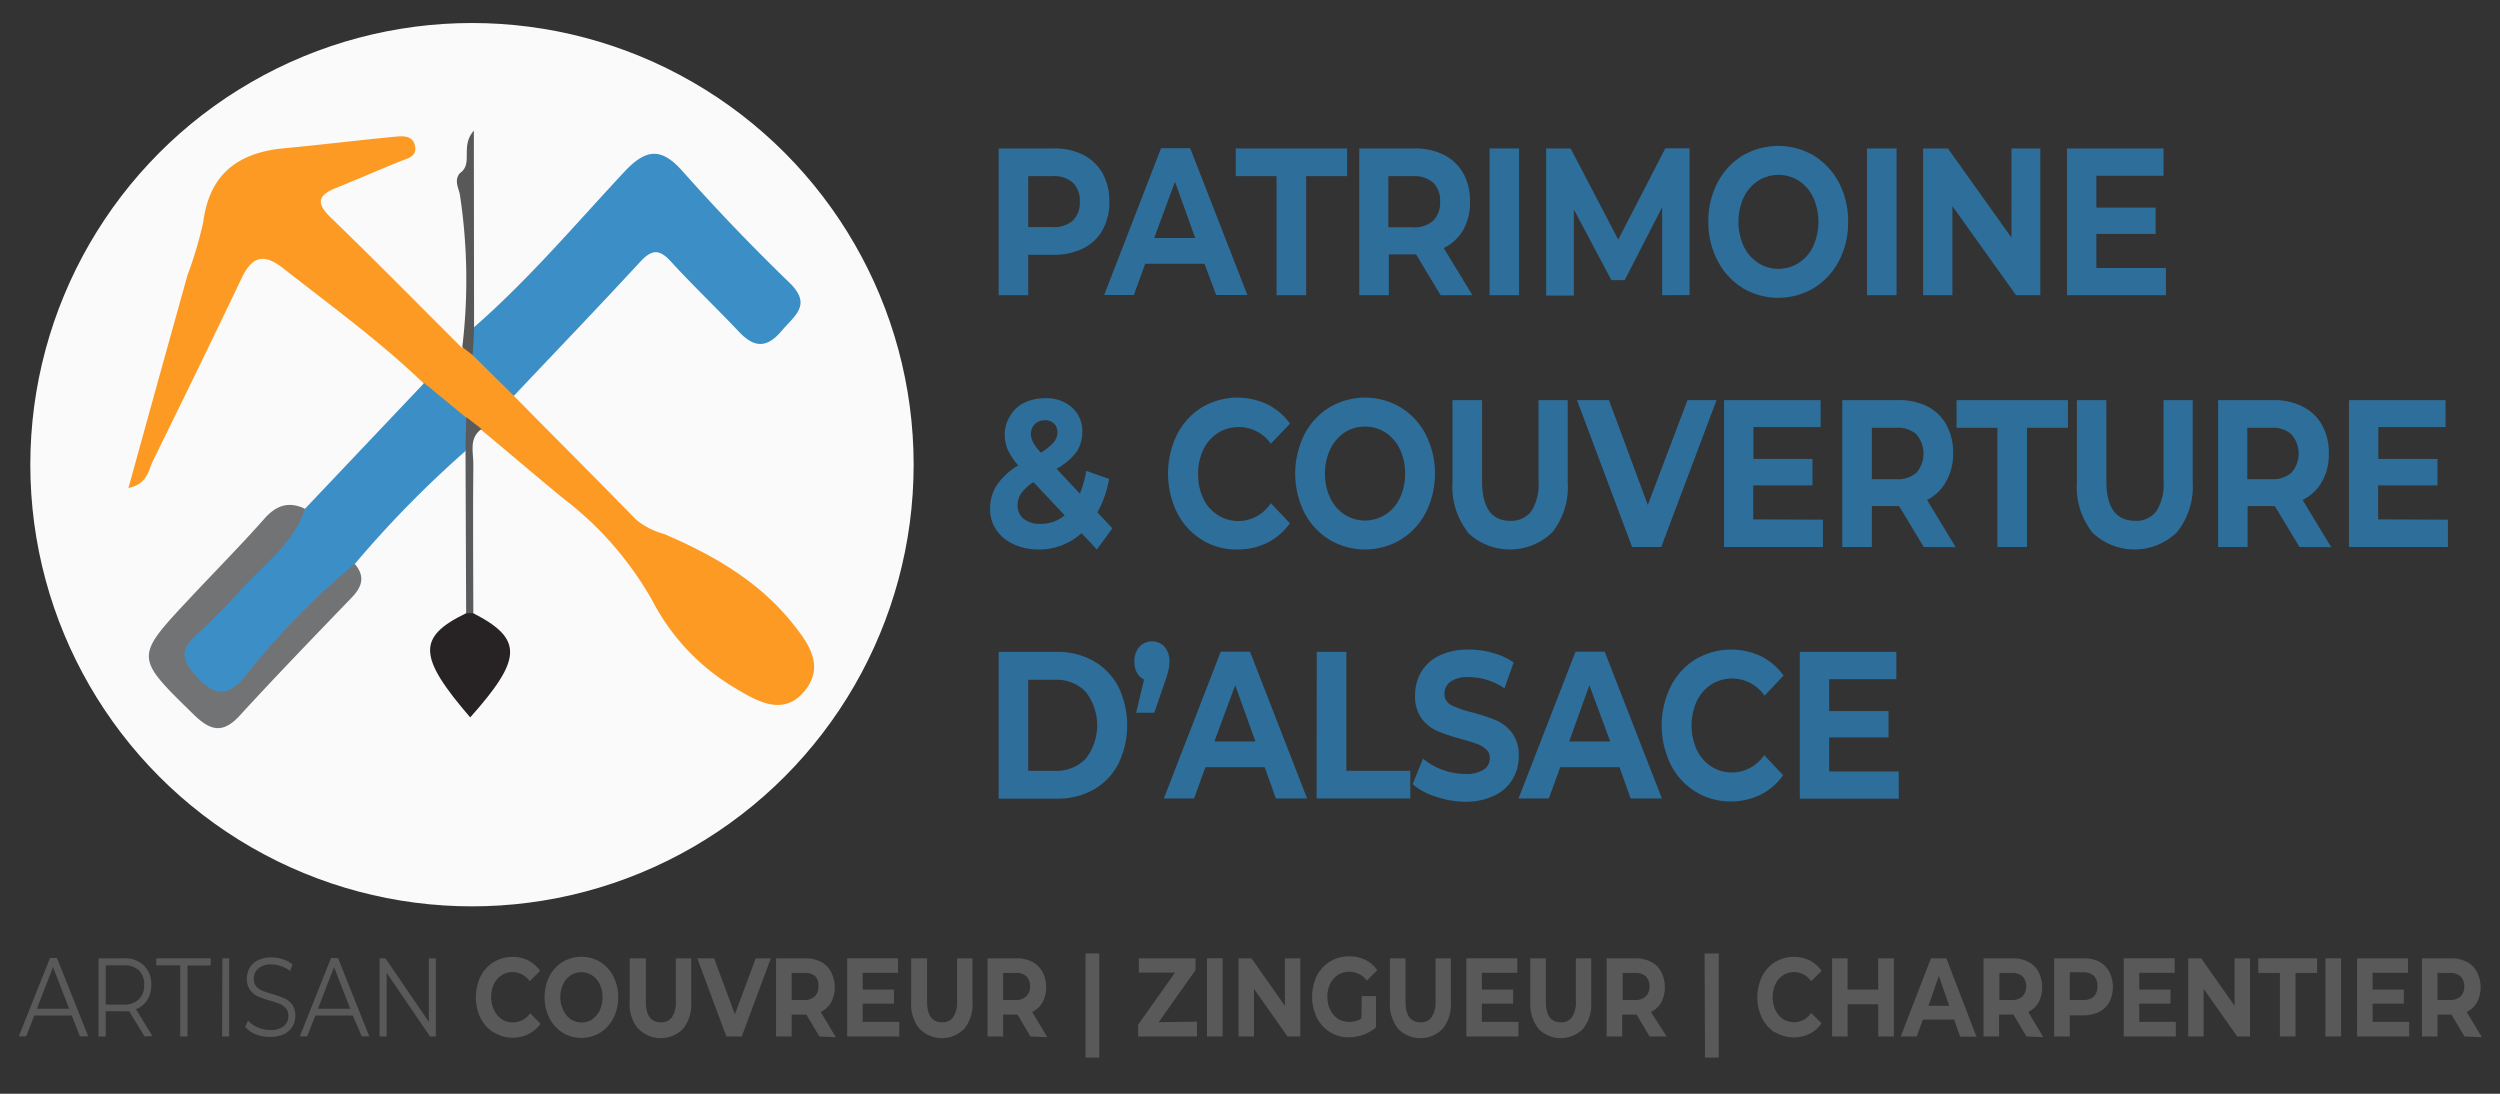 <svg xmlns="http://www.w3.org/2000/svg" viewBox="0 0 240 105"><rect x="0" y="0" width="240" height="105" fill="#333333" stroke="none"/><defs><style>.cls-1{fill:#fafafa;}.cls-2{fill:#2e6e9a;}.cls-3{fill:#59595a;}.cls-4{fill:#fd9a23;}.cls-5{fill:#3c8fc6;}.cls-6{fill:#727375;}.cls-7{fill:#272324;}.cls-8{fill:#595858;}.cls-9{fill:#595b5d;}</style></defs><title>logo</title><g id="Calque_3" data-name="Calque 3"><circle class="cls-1" cx="45.31" cy="44.61" r="42.4"/><path class="cls-2" d="M104,14.87a4.45,4.45,0,0,1,1.85,1.77,5.5,5.5,0,0,1,.65,2.72,5.46,5.46,0,0,1-.65,2.71A4.33,4.33,0,0,1,104,23.84a6.12,6.12,0,0,1-2.83.62H98.71v3.88H95.87V14.25h5.31A6.12,6.12,0,0,1,104,14.87Zm-1,6.3a2.41,2.41,0,0,0,.66-1.81,2.4,2.4,0,0,0-.66-1.82,2.74,2.74,0,0,0-2-.63H98.71V21.8H101A2.74,2.74,0,0,0,103,21.17Z"/><path class="cls-2" d="M115.63,25.32h-5.69l-1.09,3H106l5.46-14.09h2.8l5.49,14.09h-3Zm-.89-2.47-1.94-5.4-2,5.4Z"/><path class="cls-2" d="M122.55,16.91h-3.92V14.25h10.69v2.66h-3.93V28.34h-2.84Z"/><path class="cls-2" d="M138.3,28.34l-2.36-3.92h-2.61v3.92h-2.84V14.25h5.31a6.15,6.15,0,0,1,2.83.62,4.51,4.51,0,0,1,1.85,1.77,5.5,5.5,0,0,1,.64,2.72,5.31,5.31,0,0,1-.65,2.71,4.31,4.31,0,0,1-1.87,1.74l2.75,4.53Zm-.71-10.8a2.76,2.76,0,0,0-2-.63h-2.31v4.91h2.31a2.71,2.71,0,0,0,2-.64,2.43,2.43,0,0,0,.66-1.82A2.4,2.4,0,0,0,137.59,17.54Z"/><path class="cls-2" d="M143,14.25h2.83V28.34H143Z"/><path class="cls-2" d="M159.57,28.34l0-8.45-3.6,7h-1.28l-3.6-6.78v8.27h-2.66V14.25h2.35L155.35,23l4.52-8.76h2.33l0,14.09Z"/><path class="cls-2" d="M167.29,27.64a6.58,6.58,0,0,1-2.4-2.61A7.92,7.92,0,0,1,164,21.3a7.93,7.93,0,0,1,.87-3.74,6.58,6.58,0,0,1,2.4-2.61,6.76,6.76,0,0,1,6.88,0,6.73,6.73,0,0,1,2.4,2.61,7.93,7.93,0,0,1,.87,3.74,7.92,7.92,0,0,1-.87,3.73,6.73,6.73,0,0,1-2.4,2.61,6.7,6.7,0,0,1-6.88,0Zm5.4-2.41a3.8,3.8,0,0,0,1.38-1.6,5.7,5.7,0,0,0,0-4.67,3.86,3.86,0,0,0-1.38-1.6,3.65,3.65,0,0,0-3.92,0,4,4,0,0,0-1.38,1.6,5.7,5.7,0,0,0,0,4.67,3.94,3.94,0,0,0,1.38,1.6,3.6,3.6,0,0,0,3.92,0Z"/><path class="cls-2" d="M179.23,14.25h2.84V28.34h-2.84Z"/><path class="cls-2" d="M195.87,14.25V28.34h-2.33l-6.11-8.55v8.55h-2.81V14.25H187l6.1,8.56V14.25Z"/><path class="cls-2" d="M207.93,25.73v2.61h-9.5V14.25h9.27v2.62h-6.45v3.06h5.69v2.53h-5.69v3.27Z"/><path class="cls-2" d="M105.3,52.75l-1.47-1.57a6,6,0,0,1-4.1,1.57,5.63,5.63,0,0,1-2.4-.49,4,4,0,0,1-1.68-1.38,3.49,3.49,0,0,1-.6-2,4.12,4.12,0,0,1,.64-2.3,6.4,6.4,0,0,1,2.06-1.9,6,6,0,0,1-1-1.5,3.8,3.8,0,0,1-.3-1.48A3.43,3.43,0,0,1,97,39.88a3.18,3.18,0,0,1,1.34-1.22,4.53,4.53,0,0,1,2-.43,3.62,3.62,0,0,1,2.56.88,3,3,0,0,1,1,2.36,3.4,3.4,0,0,1-.57,1.94A6.1,6.1,0,0,1,101.43,45l2.24,2.39a9.94,9.94,0,0,0,.61-2.19l2.19.78a10.1,10.1,0,0,1-1.12,3.21l1.44,1.53Zm-3.09-3.28-3-3.18a4.13,4.13,0,0,0-1.17,1.06,2.13,2.13,0,0,0-.35,1.19,1.56,1.56,0,0,0,.59,1.27,2.48,2.48,0,0,0,1.6.48A3.52,3.52,0,0,0,102.21,49.47Zm-2.88-8.74a1.26,1.26,0,0,0-.36.93,1.68,1.68,0,0,0,.2.79,4.78,4.78,0,0,0,.75,1,4.86,4.86,0,0,0,1.24-1,1.43,1.43,0,0,0,.35-.94,1.15,1.15,0,0,0-.31-.84,1.18,1.18,0,0,0-.9-.32A1.32,1.32,0,0,0,99.33,40.73Z"/><path class="cls-2" d="M115.36,51.81A6.55,6.55,0,0,1,113,49.22a8.54,8.54,0,0,1,0-7.51,6.51,6.51,0,0,1,2.38-2.6,6.68,6.68,0,0,1,6.29-.29,5.92,5.92,0,0,1,2.17,1.85L122,42.6A3.73,3.73,0,0,0,118.91,41a3.67,3.67,0,0,0-2,.57,3.93,3.93,0,0,0-1.4,1.61,5.28,5.28,0,0,0-.49,2.33,5.36,5.36,0,0,0,.49,2.34,3.9,3.9,0,0,0,1.4,1.6,3.67,3.67,0,0,0,2,.57A3.72,3.72,0,0,0,122,48.3l1.83,1.93a5.87,5.87,0,0,1-2.18,1.88,6.39,6.39,0,0,1-2.89.64A6.27,6.27,0,0,1,115.36,51.81Z"/><path class="cls-2" d="M127.61,51.8a6.62,6.62,0,0,1-2.4-2.6,8.45,8.45,0,0,1,0-7.47,6.58,6.58,0,0,1,2.4-2.61,6.69,6.69,0,0,1,6.87,0,6.58,6.58,0,0,1,2.4,2.61,8.37,8.37,0,0,1,0,7.47,6.62,6.62,0,0,1-2.4,2.6,6.69,6.69,0,0,1-6.87,0Zm5.4-2.4a3.86,3.86,0,0,0,1.38-1.6,5.36,5.36,0,0,0,.5-2.34,5.28,5.28,0,0,0-.5-2.33A3.89,3.89,0,0,0,133,41.52a3.65,3.65,0,0,0-3.92,0,4,4,0,0,0-1.38,1.61,5.28,5.28,0,0,0-.5,2.33,5.36,5.36,0,0,0,.5,2.34,3.93,3.93,0,0,0,1.38,1.6,3.65,3.65,0,0,0,3.92,0Z"/><path class="cls-2" d="M140.91,51.08a7,7,0,0,1-1.47-4.77v-7.9h2.84v7.78Q142.28,50,145,50a2.42,2.42,0,0,0,2-.91,4.79,4.79,0,0,0,.7-2.87V38.41h2.8v7.9a7,7,0,0,1-1.46,4.77,5.84,5.84,0,0,1-8.18,0Z"/><path class="cls-2" d="M164.79,38.41l-5.31,14.1h-2.8l-5.29-14.1h3.07l3.73,10.07L162,38.41Z"/><path class="cls-2" d="M175,49.89v2.62h-9.49V38.41h9.27V41h-6.45v3.06H174v2.54h-5.69v3.26Z"/><path class="cls-2" d="M184.68,52.51l-2.37-3.93H179.7v3.93h-2.84V38.41h5.31A6,6,0,0,1,185,39a4.33,4.33,0,0,1,1.85,1.77,5.45,5.45,0,0,1,.65,2.72,5.31,5.31,0,0,1-.66,2.71A4.31,4.31,0,0,1,185,48l2.75,4.53ZM184,41.71a2.7,2.7,0,0,0-2-.64H179.7V46H182a2.7,2.7,0,0,0,2-.64,2.83,2.83,0,0,0,0-3.63Z"/><path class="cls-2" d="M191.75,41.07h-3.92V38.41h10.69v2.66h-3.93V52.51h-2.84Z"/><path class="cls-2" d="M200.84,51.08a7,7,0,0,1-1.46-4.77v-7.9h2.83v7.78Q202.21,50,205,50a2.41,2.41,0,0,0,2-.91,4.72,4.72,0,0,0,.7-2.87V38.41h2.8v7.9A7,7,0,0,1,209,51.08a5.84,5.84,0,0,1-8.18,0Z"/><path class="cls-2" d="M220.75,52.51l-2.37-3.93h-2.61v3.93h-2.83V38.41h5.3a6,6,0,0,1,2.83.63,4.33,4.33,0,0,1,1.85,1.77,5.45,5.45,0,0,1,.65,2.72,5.31,5.31,0,0,1-.66,2.71A4.35,4.35,0,0,1,221.05,48l2.75,4.53ZM220,41.71a2.67,2.67,0,0,0-1.94-.64h-2.32V46h2.32a2.67,2.67,0,0,0,1.94-.64,2.79,2.79,0,0,0,0-3.63Z"/><path class="cls-2" d="M235,49.89v2.62h-9.5V38.41h9.27V41h-6.45v3.06H234v2.54h-5.7v3.26Z"/><path class="cls-2" d="M95.87,62.58h5.57a7,7,0,0,1,3.53.87,6.11,6.11,0,0,1,2.39,2.47,8.5,8.5,0,0,1,0,7.41A6.11,6.11,0,0,1,105,75.8a7,7,0,0,1-3.53.87H95.87ZM101.3,74a3.84,3.84,0,0,0,2.94-1.18,5.23,5.23,0,0,0,0-6.39,3.83,3.83,0,0,0-2.94-1.17H98.71V74Z"/><path class="cls-2" d="M111.8,62.1a2.08,2.08,0,0,1,.47,1.4,3.72,3.72,0,0,1-.09.81,11.41,11.41,0,0,1-.37,1.21l-1,2.9h-1.74l.76-3.18a1.59,1.59,0,0,1-.69-.67,2.2,2.2,0,0,1-.24-1.07,2,2,0,0,1,.48-1.4,1.59,1.59,0,0,1,1.22-.53A1.57,1.57,0,0,1,111.8,62.1Z"/><path class="cls-2" d="M121.41,73.65h-5.69l-1.09,3h-2.9l5.46-14.09H120l5.48,14.09h-3Zm-.89-2.47-1.94-5.4-2,5.4Z"/><path class="cls-2" d="M126.41,62.58h2.84V74h6.14v2.65h-9Z"/><path class="cls-2" d="M137.79,76.46a6,6,0,0,1-2.18-1.18l1-2.45a6.31,6.31,0,0,0,1.87,1.07,6.45,6.45,0,0,0,2.18.4,3,3,0,0,0,1.78-.42,1.27,1.27,0,0,0,.58-1.09,1.11,1.11,0,0,0-.34-.84,2.46,2.46,0,0,0-.88-.53c-.35-.14-.83-.28-1.44-.45a18.17,18.17,0,0,1-2.3-.76A3.82,3.82,0,0,1,136.49,69a3.6,3.6,0,0,1-.64-2.25,4.34,4.34,0,0,1,.58-2.23,4,4,0,0,1,1.74-1.58,6.32,6.32,0,0,1,2.85-.58,8,8,0,0,1,2.29.32,6.28,6.28,0,0,1,2,.92l-.88,2.48A6.18,6.18,0,0,0,141,65a2.83,2.83,0,0,0-1.76.45,1.4,1.4,0,0,0-.57,1.17,1.14,1.14,0,0,0,.66,1.07,9.09,9.09,0,0,0,2,.7,18.17,18.17,0,0,1,2.3.76,3.87,3.87,0,0,1,1.53,1.21,3.55,3.55,0,0,1,.64,2.24,4.17,4.17,0,0,1-.59,2.2,4,4,0,0,1-1.76,1.58,6.32,6.32,0,0,1-2.85.59A8.85,8.85,0,0,1,137.79,76.46Z"/><path class="cls-2" d="M155.47,73.65h-5.69l-1.09,3h-2.91l5.47-14.09h2.8l5.49,14.09h-3Zm-.89-2.47-2-5.4-1.94,5.4Z"/><path class="cls-2" d="M162.77,76a6.44,6.44,0,0,1-2.38-2.6,8.54,8.54,0,0,1,0-7.51,6.51,6.51,0,0,1,2.38-2.6,6.75,6.75,0,0,1,6.29-.29,5.91,5.91,0,0,1,2.16,1.85l-1.82,1.94a3.78,3.78,0,0,0-5.12-1.08,3.88,3.88,0,0,0-1.39,1.6,5.7,5.7,0,0,0,0,4.67,3.82,3.82,0,0,0,1.39,1.6,3.66,3.66,0,0,0,2,.58,3.74,3.74,0,0,0,3.08-1.67l1.82,1.93a5.81,5.81,0,0,1-2.17,1.87,6.42,6.42,0,0,1-2.89.65A6.36,6.36,0,0,1,162.77,76Z"/><path class="cls-2" d="M182.28,74.06v2.61h-9.5V62.58h9.27V65.2H175.6v3.06h5.7v2.53h-5.7v3.27Z"/><path class="cls-3" d="M6.89,97.49H3.29l-.77,2H1.8l3-7.52h.67l3,7.52H7.67Zm-.25-.65-1.55-4-1.55,4Z"/><path class="cls-3" d="M13.88,99.5,12.4,97.08a4.41,4.41,0,0,1-.52,0H10.15V99.5H9.46V92h2.42a2.64,2.64,0,0,1,1.94.69,2.49,2.49,0,0,1,.7,1.89A2.67,2.67,0,0,1,14.14,96a2.16,2.16,0,0,1-1.09.88l1.58,2.58Zm-.55-3.56a1.83,1.83,0,0,0,.51-1.38,1.87,1.87,0,0,0-.51-1.41,2.07,2.07,0,0,0-1.47-.48H10.15v3.77h1.71A2,2,0,0,0,13.33,95.94Z"/><path class="cls-3" d="M17.3,92.67H15V92h5.23v.69H18V99.5H17.3Z"/><path class="cls-3" d="M21.35,92H22V99.5h-.68Z"/><path class="cls-3" d="M24.54,99.29a2.45,2.45,0,0,1-1-.71l.27-.61a2.52,2.52,0,0,0,.93.66,3,3,0,0,0,1.2.25,1.94,1.94,0,0,0,1.3-.37,1.19,1.19,0,0,0,.44-1,1,1,0,0,0-.24-.72,1.61,1.61,0,0,0-.58-.41,7.88,7.88,0,0,0-.95-.32,9.26,9.26,0,0,1-1.16-.41,1.89,1.89,0,0,1-.74-.61,1.75,1.75,0,0,1-.31-1.1,2.13,2.13,0,0,1,.25-1,1.94,1.94,0,0,1,.8-.75,2.94,2.94,0,0,1,1.33-.28,3.31,3.31,0,0,1,1.08.18,2.88,2.88,0,0,1,.92.49l-.23.63a3,3,0,0,0-.87-.46,2.63,2.63,0,0,0-.9-.16,1.9,1.9,0,0,0-1.28.38,1.25,1.25,0,0,0-.43,1,1.05,1.05,0,0,0,.24.73,1.51,1.51,0,0,0,.59.42,9.72,9.72,0,0,0,.95.31,9,9,0,0,1,1.15.41,1.89,1.89,0,0,1,.75.6,1.78,1.78,0,0,1,.3,1.09,2.17,2.17,0,0,1-.26,1,2,2,0,0,1-.81.74,3,3,0,0,1-1.34.27A3.61,3.61,0,0,1,24.54,99.29Z"/><path class="cls-3" d="M33.87,97.49h-3.6l-.78,2h-.71l3-7.52h.67l3,7.52h-.72Zm-.25-.65-1.55-4-1.55,4Z"/><path class="cls-3" d="M41.84,92V99.5h-.56l-4.16-6.1v6.1h-.68V92H37l4.17,6.1V92Z"/><path class="cls-3" d="M47.39,99.13a3.61,3.61,0,0,1-1.26-1.39,4.69,4.69,0,0,1,0-4,3.51,3.51,0,0,1,1.26-1.38,3.52,3.52,0,0,1,3.32-.16,3.17,3.17,0,0,1,1.14,1l-1,1a2,2,0,0,0-1.63-.88,1.87,1.87,0,0,0-1.07.31,2.12,2.12,0,0,0-.74.85,2.94,2.94,0,0,0-.26,1.25A2.89,2.89,0,0,0,47.45,97a2.15,2.15,0,0,0,.74.86,2,2,0,0,0,2.7-.59l1,1a3.06,3.06,0,0,1-1.15,1,3.46,3.46,0,0,1-3.31-.15Z"/><path class="cls-3" d="M54,99.12a3.46,3.46,0,0,1-1.26-1.39,4.56,4.56,0,0,1,0-4A3.46,3.46,0,0,1,54,92.35a3.54,3.54,0,0,1,3.63,0,3.61,3.61,0,0,1,1.26,1.39,4.56,4.56,0,0,1,0,4,3.61,3.61,0,0,1-1.26,1.39,3.48,3.48,0,0,1-3.63,0Zm2.85-1.28a2.13,2.13,0,0,0,.73-.86,2.89,2.89,0,0,0,.26-1.24,2.94,2.94,0,0,0-.26-1.25,2.1,2.1,0,0,0-.73-.85,1.88,1.88,0,0,0-2.07,0,2,2,0,0,0-.72.85,2.8,2.8,0,0,0-.27,1.25A2.76,2.76,0,0,0,54.09,97a2,2,0,0,0,.72.86,1.94,1.94,0,0,0,2.07,0Z"/><path class="cls-3" d="M61.23,98.73a3.73,3.73,0,0,1-.78-2.54V92H62v4.14c0,1.35.48,2,1.44,2a1.24,1.24,0,0,0,1.07-.49,2.5,2.5,0,0,0,.37-1.53V92h1.48v4.21a3.78,3.78,0,0,1-.77,2.54,3,3,0,0,1-4.31,0Z"/><path class="cls-3" d="M74,92,71.21,99.5H69.73L66.94,92h1.61l2,5.37,2-5.37Z"/><path class="cls-3" d="M78.66,99.5l-1.25-2.1H76v2.1h-1.5V92h2.8a3.18,3.18,0,0,1,1.49.33,2.28,2.28,0,0,1,1,1,3.16,3.16,0,0,1,0,2.89,2.32,2.32,0,0,1-1,.93l1.45,2.42Zm-.38-5.77a1.44,1.44,0,0,0-1-.33H76V96h1.22a1.4,1.4,0,0,0,1-.35,1.3,1.3,0,0,0,.35-1A1.32,1.32,0,0,0,78.28,93.73Z"/><path class="cls-3" d="M86.33,98.1v1.4h-5V92h4.88v1.39H82.82V95h3v1.35h-3V98.1Z"/><path class="cls-3" d="M88.24,98.73a3.78,3.78,0,0,1-.77-2.54V92H89v4.14c0,1.35.48,2,1.44,2a1.25,1.25,0,0,0,1.07-.49,2.57,2.57,0,0,0,.37-1.53V92h1.48v4.21a3.73,3.73,0,0,1-.78,2.54,3,3,0,0,1-4.31,0Z"/><path class="cls-3" d="M98.92,99.5l-1.24-2.1H96.3v2.1H94.8V92h2.8a3.15,3.15,0,0,1,1.49.33,2.3,2.3,0,0,1,1,1,3.2,3.2,0,0,1,0,2.89,2.26,2.26,0,0,1-1,.93l1.45,2.42Zm-.38-5.77a1.42,1.42,0,0,0-1-.33H96.3V96h1.22a1.39,1.39,0,0,0,1-.35,1.27,1.27,0,0,0,.36-1A1.28,1.28,0,0,0,98.54,93.73Z"/><path class="cls-3" d="M104.21,91.53h1.32v10h-1.32Z"/><path class="cls-3" d="M114.91,98.08V99.5h-5.65V98.37l3.54-5h-3.47V92h5.44v1.13l-3.54,5Z"/><path class="cls-3" d="M115.87,92h1.5V99.5h-1.5Z"/><path class="cls-3" d="M124.83,92V99.5H123.6l-3.22-4.57V99.5H118.9V92h1.24l3.21,4.56V92Z"/><path class="cls-3" d="M130.73,95.62h1.37v3a3.8,3.8,0,0,1-1.22.71,4.25,4.25,0,0,1-1.39.25,3.35,3.35,0,0,1-1.81-.5,3.55,3.55,0,0,1-1.27-1.39,4.69,4.69,0,0,1,0-4,3.41,3.41,0,0,1,3.1-1.88,3.59,3.59,0,0,1,1.55.33,3.1,3.1,0,0,1,1.16,1l-1,1a2.08,2.08,0,0,0-1.67-.85,2,2,0,0,0-1.1.3,2.07,2.07,0,0,0-.75.85,2.81,2.81,0,0,0-.27,1.26,2.76,2.76,0,0,0,.27,1.24,2.15,2.15,0,0,0,.74.86,2,2,0,0,0,1.09.3,2.09,2.09,0,0,0,1.16-.32Z"/><path class="cls-3" d="M134.2,98.73a3.78,3.78,0,0,1-.77-2.54V92h1.5v4.14c0,1.35.48,2,1.44,2a1.26,1.26,0,0,0,1.07-.49,2.57,2.57,0,0,0,.37-1.53V92h1.47v4.21a3.73,3.73,0,0,1-.77,2.54,3,3,0,0,1-4.31,0Z"/><path class="cls-3" d="M145.77,98.1v1.4h-5V92h4.89v1.39h-3.4V95h3v1.35h-3V98.1Z"/><path class="cls-3" d="M147.68,98.73a3.73,3.73,0,0,1-.77-2.54V92h1.49v4.14c0,1.35.48,2,1.44,2a1.24,1.24,0,0,0,1.07-.49,2.5,2.5,0,0,0,.37-1.53V92h1.48v4.21a3.78,3.78,0,0,1-.77,2.54,3,3,0,0,1-4.31,0Z"/><path class="cls-3" d="M158.36,99.5l-1.25-2.1h-1.38v2.1h-1.49V92H157a3.18,3.18,0,0,1,1.49.33,2.28,2.28,0,0,1,1,1,3.24,3.24,0,0,1,0,2.89,2.28,2.28,0,0,1-1,.93L160,99.5ZM158,93.73a1.45,1.45,0,0,0-1-.33h-1.22V96H157a1.41,1.41,0,0,0,1-.35,1.3,1.3,0,0,0,.35-1A1.32,1.32,0,0,0,158,93.73Z"/><path class="cls-3" d="M163.64,91.53H165v10h-1.32Z"/><path class="cls-3" d="M170.41,99.13a3.51,3.51,0,0,1-1.25-1.39,4.6,4.6,0,0,1,0-4,3.35,3.35,0,0,1,3.05-1.88,3.3,3.3,0,0,1,1.52.34,3.17,3.17,0,0,1,1.14,1l-1,1a2,2,0,0,0-1.62-.88,1.92,1.92,0,0,0-1.08.31,2.1,2.1,0,0,0-.73.85,2.8,2.8,0,0,0-.26,1.25,2.75,2.75,0,0,0,.26,1.24,2.13,2.13,0,0,0,.73.86,2,2,0,0,0,1.08.3,1.94,1.94,0,0,0,1.62-.89l1,1a3.11,3.11,0,0,1-1.14,1,3.48,3.48,0,0,1-3.32-.15Z"/><path class="cls-3" d="M181.81,92V99.5h-1.5V96.41h-2.94V99.5h-1.49V92h1.49v3h2.94V92Z"/><path class="cls-3" d="M187.6,97.88h-3L184,99.5h-1.53L185.37,92h1.48l2.89,7.52h-1.57Zm-.47-1.32-1-2.87-1,2.87Z"/><path class="cls-3" d="M194.54,99.5l-1.25-2.1h-1.38v2.1h-1.49V92h2.79a3.22,3.22,0,0,1,1.5.33,2.34,2.34,0,0,1,1,1,3.24,3.24,0,0,1,0,2.89,2.28,2.28,0,0,1-1,.93l1.45,2.42Zm-.38-5.77a1.47,1.47,0,0,0-1-.33h-1.22V96h1.22a1.43,1.43,0,0,0,1-.35,1.3,1.3,0,0,0,.35-1A1.32,1.32,0,0,0,194.16,93.73Z"/><path class="cls-3" d="M201.5,92.31a2.34,2.34,0,0,1,1,1,3.24,3.24,0,0,1,0,2.89,2.34,2.34,0,0,1-1,.95,3.35,3.35,0,0,1-1.5.32h-1.3V99.5h-1.5V92H200A3.22,3.22,0,0,1,201.5,92.31ZM201,95.67a1.3,1.3,0,0,0,.35-1,1.32,1.32,0,0,0-.35-1,1.47,1.47,0,0,0-1-.33H198.7V96h1.22A1.47,1.47,0,0,0,201,95.67Z"/><path class="cls-3" d="M208.88,98.1v1.4h-5V92h4.89v1.39h-3.4V95h3v1.35h-3V98.1Z"/><path class="cls-3" d="M216,92V99.5h-1.23l-3.22-4.57V99.5h-1.48V92h1.24l3.21,4.56V92Z"/><path class="cls-3" d="M218.87,93.4H216.8V92h5.64V93.4h-2.07v6.1h-1.5Z"/><path class="cls-3" d="M223.24,92h1.5V99.5h-1.5Z"/><path class="cls-3" d="M231.28,98.1v1.4h-5V92h4.89v1.39h-3.4V95h3v1.35h-3V98.1Z"/><path class="cls-3" d="M236.59,99.5l-1.25-2.1H234v2.1h-1.49V92h2.8a3.18,3.18,0,0,1,1.49.33,2.34,2.34,0,0,1,1,1,3.24,3.24,0,0,1,0,2.89,2.28,2.28,0,0,1-1,.93l1.46,2.42Zm-.38-5.77a1.47,1.47,0,0,0-1-.33H234V96h1.22a1.43,1.43,0,0,0,1-.35,1.3,1.3,0,0,0,.35-1A1.32,1.32,0,0,0,236.21,93.73Z"/><path class="cls-4" d="M49.33,38c3.93,4,7.87,7.92,11.76,11.91a7.14,7.14,0,0,0,2.66,1.35c4.67,2,9,4.47,12.26,8.49,1.54,1.92,3.24,4.16,1.22,6.6s-4.5,1-6.62-.27a21,21,0,0,1-8-8.45,32.29,32.29,0,0,0-8.48-9.74c-2.68-2.19-5.3-4.45-8-6.68a3.08,3.08,0,0,1-2-.89c-1.26-1.08-2.91-1.78-3.48-3.54-4.17-4-8.88-7.43-13.43-11-1.95-1.54-3.06-1.14-4.06,1-2.78,5.83-5.62,11.65-8.47,17.45-.46.93-.52,2.22-2.36,2.62,1.93-7,3.79-13.69,5.66-20.4a38.8,38.8,0,0,0,1.52-5.12c.6-4.66,3.38-6.69,7.78-7.1,3.56-.33,7.1-.77,10.65-1.11.76-.07,1.69-.13,1.9.89s-.7,1.19-1.43,1.48c-2.06.83-4.11,1.73-6.17,2.56-1.7.69-1.93,1.44-.5,2.82,4.26,4.12,8.41,8.34,12.6,12.52a1.75,1.75,0,0,1,1.34.39C47.05,35,48.71,36.09,49.33,38Z"/><path class="cls-5" d="M49.33,38l-3.95-3.9a2.48,2.48,0,0,1,.13-2.69c5.23-4.56,9.7-9.85,14.41-14.9,2.12-2.27,3.59-2.38,5.67,0q4.89,5.5,10.2,10.63c2.19,2.13.5,3.14-.74,4.61-1.46,1.73-2.66,1.63-4.12.09-2.15-2.28-4.42-4.43-6.53-6.74-1.1-1.2-1.81-1.17-2.91,0C57.49,29.44,53.39,33.7,49.33,38Z"/><path class="cls-5" d="M40.72,36.77l4,3.29a3.24,3.24,0,0,1-.07,3.27A102.36,102.36,0,0,0,34.06,54.14c-.33,1.54-1.62,2.36-2.6,3.4-2.62,2.74-5.46,5.26-7.77,8.29-1.44,1.89-3.05,1.9-4.81.22-2.31-2.19-2.68-3.41-.85-5.31,3.78-3.94,7.63-7.81,11.25-11.9Q35,42.81,40.72,36.77Z"/><path class="cls-6" d="M29.28,48.84c-1.05,3.21-3.71,5.17-5.88,7.5-1.44,1.55-2.88,3.13-4.47,4.53s-1.62,2.39-.09,4.05c2,2.18,3.22,1.86,4.93-.3A71.78,71.78,0,0,1,34.06,54.14c1,1.17.72,2.17-.27,3.2C30.16,61.11,26.52,64.87,23,68.71c-1.62,1.76-2.82,1.44-4.41-.12-5.64-5.51-5.69-5.47-.39-11.13,2.36-2.52,4.81-5,7.08-7.55C26.44,48.55,27.64,48.07,29.28,48.84Z"/><path class="cls-7" d="M45.44,58.87c4.78,2.46,4.73,4.36-.3,10-5-5.81-5.13-7.71-.39-10C45,58.55,45.2,58.54,45.44,58.87Z"/><path class="cls-8" d="M45.51,31.4c0,.89-.09,1.79-.13,2.69l-1-.77a54.34,54.34,0,0,0-.24-14.69c-.16-.67-.54-1.34,0-2,1.34-.92,0-2.55,1.35-4.09Z"/><path class="cls-9" d="M45.44,58.87l-.69,0-.06-15.56c0-1.09.05-2.18.07-3.27l1.47,1.14c-1.24.89-.78,2.22-.79,3.37C45.39,49.34,45.43,54.11,45.44,58.87Z"/></g></svg>